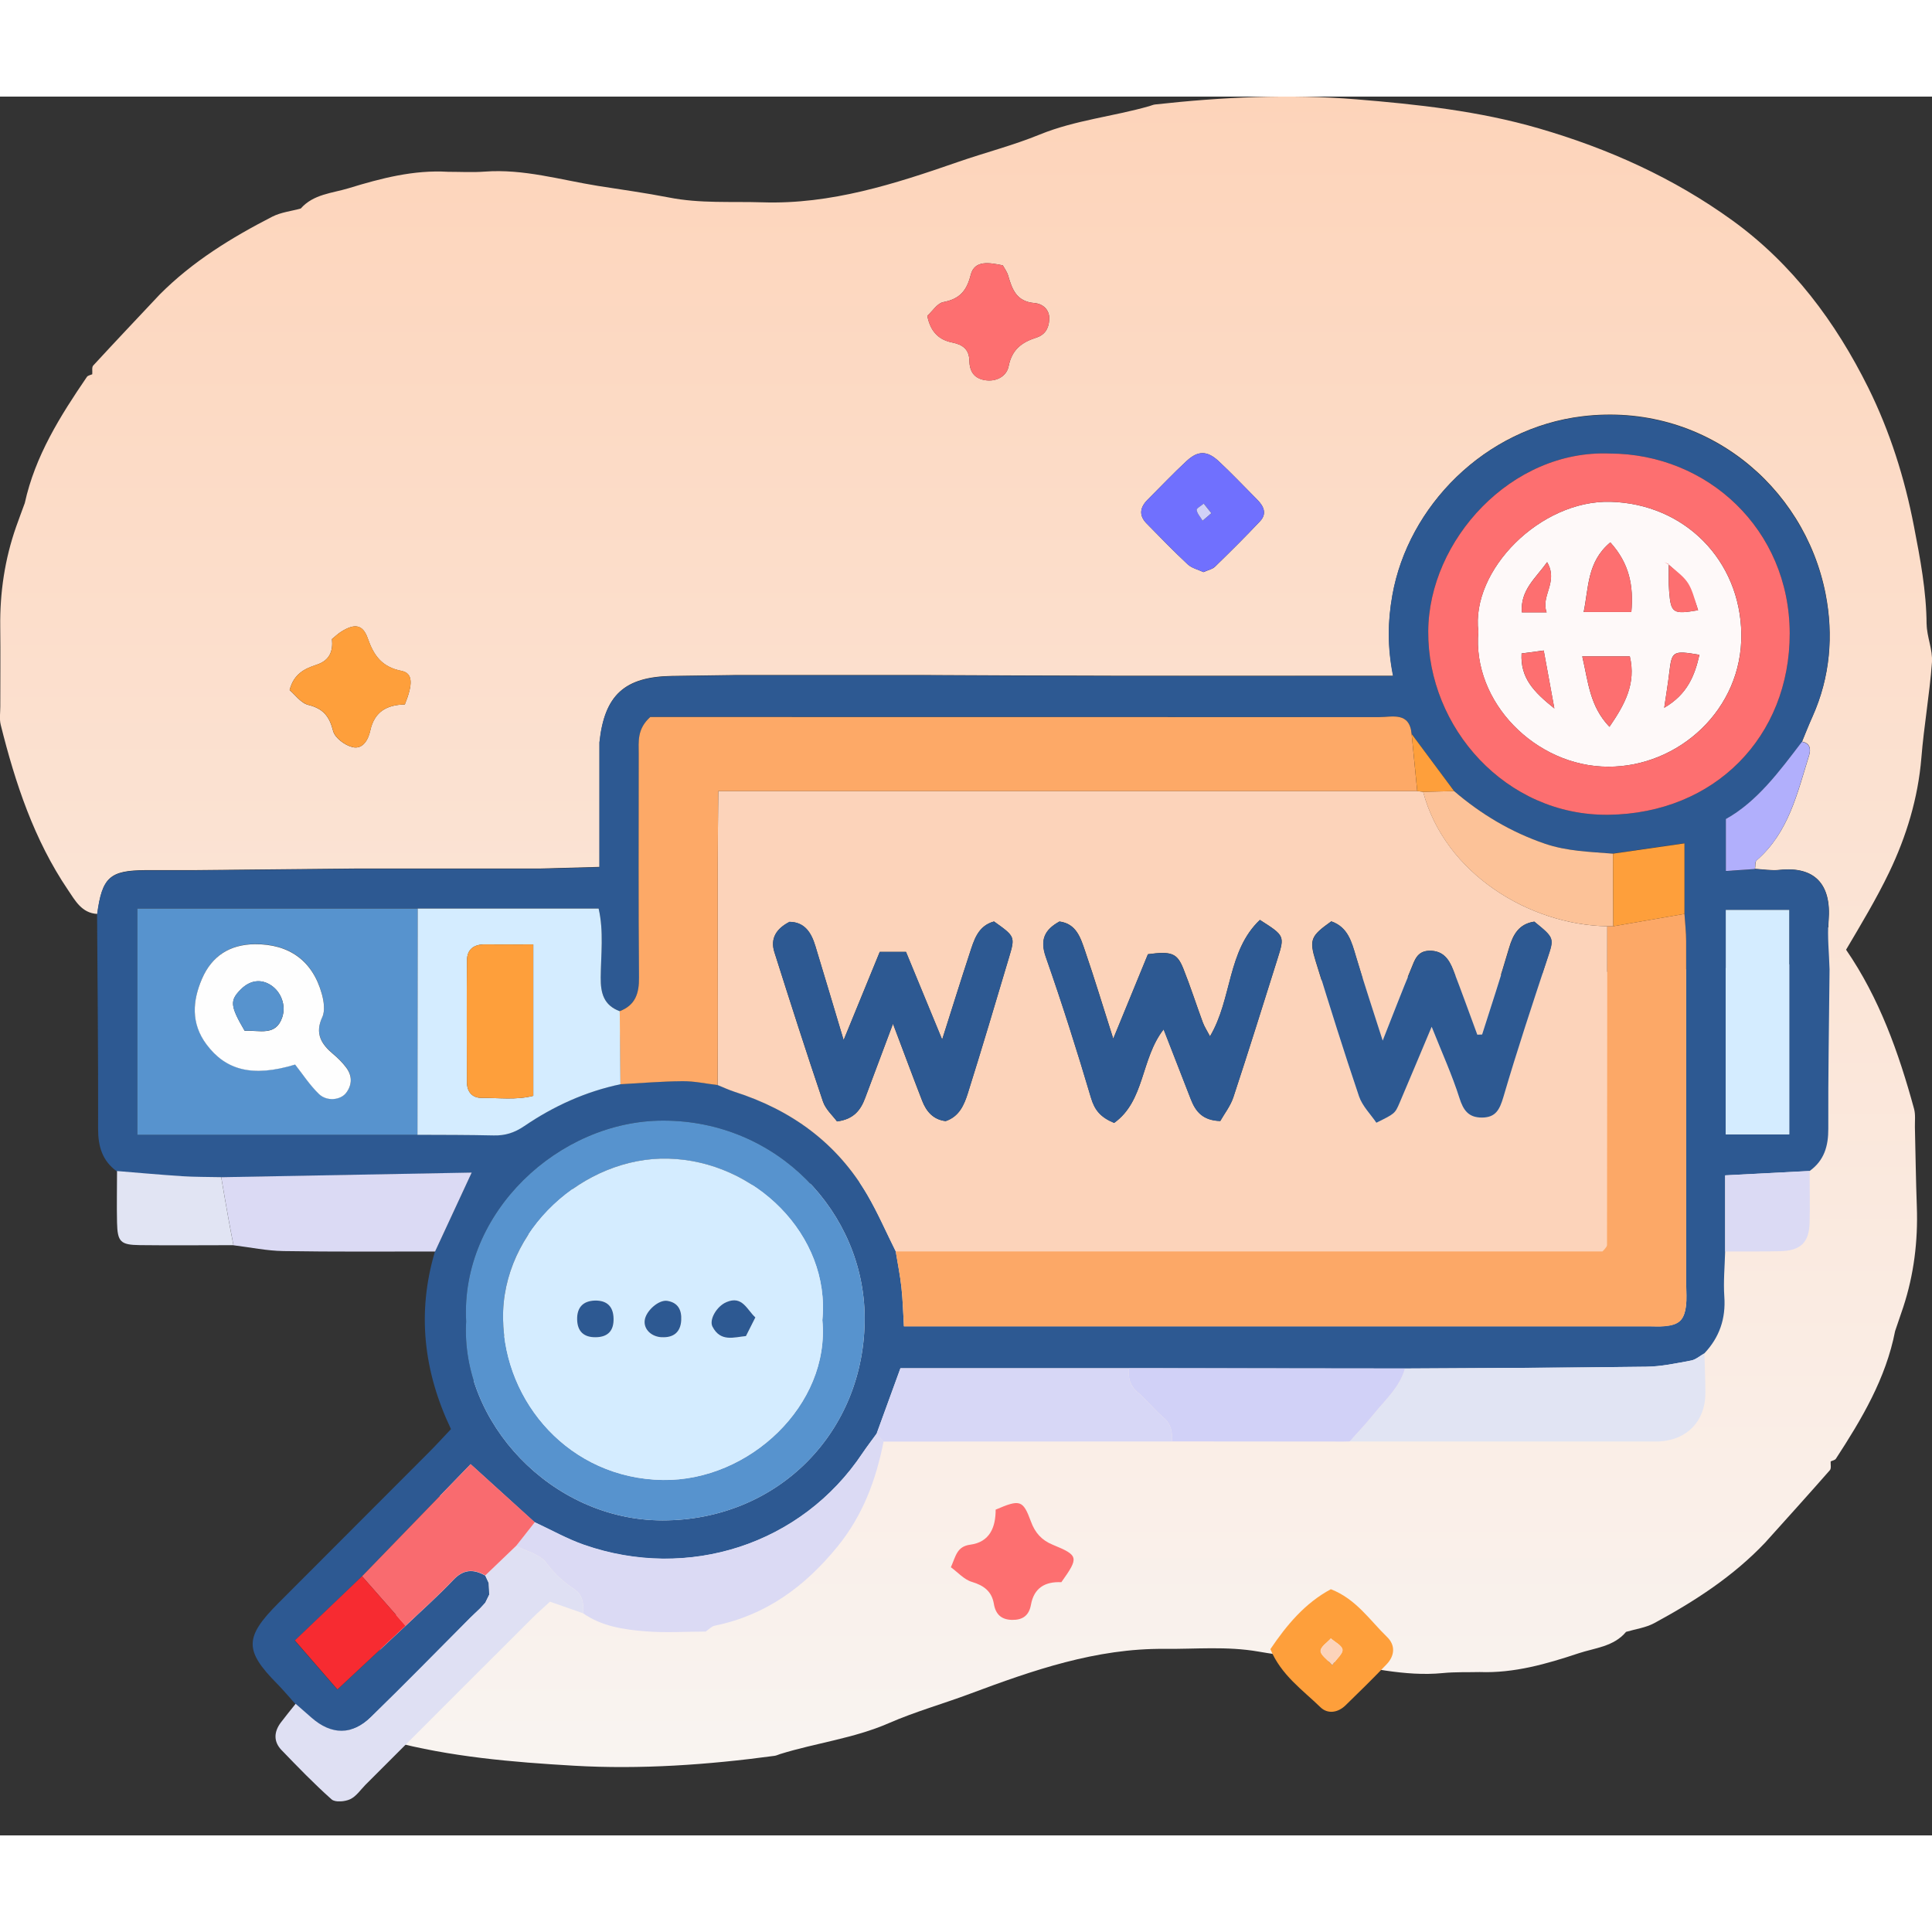 <svg width="40" height="40" viewBox="0 0 40 36" fill="none" xmlns="http://www.w3.org/2000/svg">
<rect x="0" y="0" width="40" height="36" fill="#333333" stroke="none"/>
<g clip-path="url(#clip0_46_1350)">
<path d="M39.888 10.928C39.884 10.238 39.756 9.567 39.626 8.895C39.434 7.898 39.129 6.933 38.68 6.026C38.004 4.666 37.111 3.464 35.866 2.563C34.649 1.683 33.304 1.078 31.86 0.658C30.619 0.297 29.343 0.16 28.074 0.056C26.694 -0.057 25.299 0.01 23.915 0.163C23.875 0.167 23.836 0.186 23.797 0.197C23.047 0.412 22.263 0.486 21.53 0.784C20.979 1.01 20.399 1.157 19.835 1.353C18.522 1.809 17.203 2.234 15.788 2.189C15.141 2.168 14.498 2.217 13.845 2.088C13.364 1.994 12.87 1.926 12.381 1.849C11.604 1.724 10.838 1.493 10.037 1.553C9.785 1.572 9.529 1.557 9.276 1.557C8.564 1.514 7.887 1.692 7.218 1.897C6.877 2.001 6.49 2.018 6.227 2.317C6.03 2.372 5.818 2.394 5.639 2.485C4.793 2.919 3.985 3.415 3.307 4.097C2.847 4.586 2.385 5.074 1.93 5.568C1.897 5.603 1.916 5.687 1.91 5.749C1.873 5.765 1.821 5.773 1.8 5.802C1.247 6.612 0.727 7.439 0.513 8.416C0.453 8.579 0.392 8.742 0.334 8.906C0.099 9.576 -0.004 10.268 0.005 10.979C0.012 11.529 0.005 12.079 0.006 12.628C0.006 12.755 -0.015 12.888 0.015 13.007C0.316 14.213 0.704 15.386 1.408 16.426C1.557 16.646 1.692 16.905 2.014 16.922C2.116 16.162 2.272 16.02 3.011 16.015C3.349 16.012 3.686 16.017 4.024 16.015C5.14 16.005 6.256 15.993 7.372 15.982C8.642 15.982 9.911 15.982 11.18 15.982C11.588 15.971 11.996 15.96 12.413 15.948V13.366C12.517 12.386 12.932 12.008 13.922 11.994C14.364 11.987 14.805 11.981 15.246 11.975C16.515 11.975 17.786 11.975 19.055 11.975C20.386 11.98 21.716 11.989 23.047 11.99C24.758 11.992 26.469 11.99 28.181 11.99H28.845C28.724 11.39 28.733 10.861 28.83 10.317C29.155 8.487 30.733 6.859 32.769 6.617C35.282 6.319 37.357 8.048 37.797 10.294C37.964 11.145 37.894 12.015 37.528 12.832C37.45 13.005 37.381 13.18 37.309 13.355C37.483 13.384 37.494 13.517 37.456 13.639C37.212 14.421 37.033 15.237 36.37 15.811C36.334 15.841 36.347 15.927 36.337 15.988C36.504 15.997 36.674 16.027 36.839 16.01C37.563 15.931 37.922 16.296 37.86 17.061C37.856 17.108 37.856 17.157 37.855 17.205C37.771 17.14 37.671 17.094 37.54 17.09C37.455 17.853 37.305 17.998 36.565 18.021C36.227 18.032 35.89 18.035 35.553 18.046C34.437 18.081 33.321 18.119 32.205 18.156C30.936 18.186 29.668 18.215 28.398 18.244C27.991 18.265 27.584 18.285 27.167 18.305C27.189 19.212 27.208 20.048 27.227 20.886C27.145 21.869 26.739 22.257 25.751 22.294C25.309 22.311 24.869 22.327 24.427 22.344C23.158 22.373 21.888 22.404 20.619 22.433C19.288 22.459 17.958 22.481 16.629 22.509C14.917 22.546 13.207 22.588 11.496 22.628C11.291 22.633 11.086 22.637 10.832 22.643C10.966 23.24 10.969 23.77 10.886 24.315C10.736 25.295 10.227 26.227 9.476 26.926C9.528 27.04 9.548 27.175 9.518 27.326C9.062 29.599 8.179 31.724 7.044 33.729C7.384 33.846 7.729 33.951 8.08 34.044C9.329 34.376 10.609 34.483 11.879 34.557C13.262 34.637 14.655 34.539 16.034 34.353C16.075 34.348 16.112 34.328 16.151 34.316C16.896 34.084 17.678 33.992 18.402 33.676C18.947 33.438 19.525 33.276 20.084 33.067C21.385 32.581 22.694 32.125 24.11 32.138C24.757 32.144 25.399 32.08 26.054 32.194C26.538 32.278 27.034 32.333 27.524 32.399C28.303 32.506 29.074 32.718 29.874 32.639C30.126 32.614 30.382 32.624 30.635 32.618C31.347 32.644 32.022 32.45 32.685 32.229C33.024 32.117 33.411 32.092 33.666 31.786C33.862 31.728 34.074 31.7 34.25 31.605C35.087 31.152 35.882 30.638 36.544 29.94C36.993 29.441 37.443 28.943 37.886 28.438C37.918 28.401 37.898 28.318 37.902 28.257C37.939 28.239 37.991 28.231 38.01 28.202C38.545 27.38 39.045 26.541 39.236 25.559C39.292 25.395 39.349 25.23 39.404 25.065C39.626 24.389 39.711 23.694 39.686 22.983C39.666 22.434 39.659 21.884 39.646 21.334C39.644 21.207 39.661 21.075 39.628 20.955C39.31 19.792 38.909 18.664 38.221 17.663C38.532 17.136 38.849 16.61 39.113 16.061C39.47 15.316 39.711 14.526 39.78 13.69C39.833 13.03 39.95 12.374 39.999 11.714C40.018 11.453 39.892 11.184 39.889 10.919L39.888 10.928ZM8.381 12.585C8.013 12.592 7.753 12.73 7.666 13.124C7.626 13.309 7.515 13.522 7.296 13.468C7.139 13.43 6.932 13.275 6.897 13.135C6.821 12.833 6.694 12.671 6.383 12.595C6.229 12.557 6.109 12.382 5.996 12.288C6.085 11.943 6.318 11.841 6.555 11.763C6.825 11.674 6.898 11.486 6.873 11.231C6.938 11.179 6.998 11.119 7.068 11.076C7.339 10.908 7.51 10.924 7.612 11.213C7.739 11.576 7.906 11.809 8.313 11.891C8.551 11.938 8.551 12.162 8.381 12.586V12.585ZM21.448 4.992C21.152 5.088 20.95 5.239 20.882 5.583C20.842 5.788 20.628 5.914 20.381 5.868C20.157 5.827 20.074 5.679 20.069 5.462C20.065 5.237 19.935 5.135 19.719 5.092C19.459 5.041 19.268 4.89 19.199 4.539C19.31 4.438 19.407 4.278 19.529 4.255C19.865 4.191 20.014 4.027 20.098 3.69C20.177 3.379 20.485 3.438 20.762 3.494C20.796 3.556 20.848 3.625 20.871 3.701C20.955 3.99 21.043 4.246 21.424 4.275C21.561 4.286 21.738 4.39 21.723 4.619C21.71 4.814 21.627 4.935 21.447 4.994L21.448 4.992ZM26.09 8.79C25.787 9.112 25.473 9.424 25.155 9.733C25.101 9.786 25.01 9.803 24.916 9.845C24.805 9.792 24.675 9.763 24.591 9.685C24.299 9.413 24.02 9.125 23.74 8.839C23.573 8.669 23.602 8.503 23.761 8.345C24.03 8.077 24.29 7.8 24.569 7.543C24.802 7.327 24.992 7.329 25.226 7.543C25.503 7.8 25.763 8.077 26.031 8.346C26.164 8.48 26.235 8.634 26.09 8.789V8.79Z" fill="url(#paint0_linear_46_1350)"/>
<path d="M36.334 15.992C36.501 16.001 36.672 16.031 36.836 16.013C37.56 15.934 37.92 16.3 37.857 17.065C37.831 17.397 37.87 17.735 37.879 18.071C37.869 19.169 37.848 20.266 37.853 21.365C37.855 21.729 37.768 22.028 37.465 22.245C36.886 22.275 36.305 22.304 35.717 22.335V23.914C35.709 24.222 35.679 24.533 35.7 24.84C35.733 25.3 35.6 25.689 35.286 26.021C35.195 26.072 35.108 26.151 35.011 26.169C34.705 26.226 34.394 26.294 34.083 26.297C32.418 26.319 30.753 26.324 29.087 26.334C27.182 26.332 25.276 26.329 23.372 26.328H18.642C18.473 26.79 18.311 27.237 18.148 27.685C18.051 27.82 17.949 27.951 17.856 28.089C16.593 29.983 14.245 30.736 12.093 29.987C11.741 29.865 11.411 29.677 11.07 29.519C10.639 29.128 10.209 28.737 9.743 28.315C8.983 29.1 8.238 29.869 7.493 30.638C7.016 31.094 6.538 31.551 6.103 31.967C6.436 32.352 6.721 32.68 6.984 32.982C7.484 32.514 7.94 32.089 8.395 31.664C8.726 31.348 9.069 31.045 9.383 30.713C9.595 30.488 9.801 30.482 10.046 30.621C10.07 30.672 10.093 30.723 10.117 30.775C10.121 30.855 10.125 30.934 10.129 31.015C10.101 31.072 10.074 31.128 10.046 31.185C10.014 31.221 9.981 31.255 9.949 31.291L9.92 31.32C9.887 31.351 9.855 31.383 9.822 31.413C9.791 31.442 9.761 31.472 9.731 31.501C9.048 32.187 8.37 32.88 7.676 33.556C7.286 33.937 6.855 33.928 6.446 33.569C6.337 33.472 6.226 33.377 6.117 33.281C5.991 33.141 5.871 32.996 5.739 32.862C5.057 32.171 5.06 31.897 5.761 31.193C6.802 30.149 7.844 29.107 8.886 28.063C9.032 27.917 9.171 27.763 9.337 27.588C8.77 26.397 8.629 25.176 9.004 23.916C9.248 23.392 9.491 22.867 9.762 22.282C8.015 22.315 6.296 22.346 4.576 22.378C4.307 22.372 4.037 22.375 3.769 22.358C3.318 22.329 2.869 22.287 2.418 22.251C2.117 22.032 2.03 21.734 2.031 21.369C2.035 19.889 2.019 18.41 2.01 16.93C2.112 16.17 2.268 16.027 3.007 16.022C3.345 16.02 3.682 16.025 4.02 16.022C5.136 16.012 6.252 16.001 7.368 15.989C8.638 15.989 9.907 15.989 11.177 15.989C11.584 15.979 11.993 15.967 12.409 15.956V13.374C12.513 12.394 12.928 12.015 13.918 12.001C14.36 11.995 14.801 11.989 15.242 11.982C16.511 11.982 17.782 11.982 19.052 11.982C20.382 11.987 21.713 11.996 23.043 11.998C24.754 12 26.466 11.998 28.177 11.998H28.841C28.721 11.398 28.729 10.868 28.826 10.325C29.151 8.495 30.73 6.866 32.766 6.625C35.278 6.327 37.353 8.056 37.794 10.302C37.96 11.152 37.89 12.023 37.524 12.839C37.446 13.012 37.377 13.188 37.305 13.363C36.836 13.977 36.375 14.601 35.731 14.96V16.036C35.96 16.021 36.146 16.008 36.333 15.996L36.334 15.992ZM33.396 15.672C32.92 15.634 32.446 15.625 31.98 15.465C31.278 15.224 30.663 14.856 30.106 14.377C29.813 13.984 29.52 13.59 29.227 13.196C29.185 12.73 28.829 12.846 28.554 12.846C23.691 12.842 18.827 12.843 13.965 12.843H13.464C13.187 13.094 13.225 13.354 13.225 13.604C13.225 15.148 13.217 16.692 13.232 18.235C13.234 18.567 13.155 18.811 12.829 18.934C12.501 18.812 12.433 18.564 12.436 18.235C12.44 17.763 12.502 17.283 12.393 16.809H2.844V21.492C4.801 21.492 6.723 21.492 8.643 21.492C9.169 21.496 9.694 21.492 10.219 21.505C10.457 21.51 10.647 21.451 10.854 21.31C11.459 20.899 12.121 20.597 12.843 20.445C13.271 20.423 13.699 20.386 14.128 20.382C14.371 20.381 14.614 20.434 14.857 20.462C14.973 20.509 15.088 20.563 15.206 20.601C16.385 20.978 17.329 21.662 17.958 22.739C18.177 23.114 18.35 23.515 18.545 23.905C18.585 24.153 18.636 24.4 18.663 24.65C18.692 24.912 18.698 25.178 18.715 25.458C18.911 25.458 19.038 25.458 19.165 25.458C24.156 25.458 29.147 25.458 34.138 25.458C34.244 25.458 34.351 25.465 34.455 25.456C34.758 25.43 34.868 25.334 34.906 25.035C34.925 24.89 34.911 24.74 34.911 24.591C34.911 22.222 34.911 19.854 34.91 17.484C34.91 17.296 34.887 17.107 34.875 16.917V15.457C34.37 15.53 33.883 15.6 33.396 15.67V15.672ZM33.332 7.39C31.292 7.304 29.579 9.186 29.57 11.075C29.559 13.061 31.173 14.893 33.3 14.869C35.507 14.843 37.056 13.244 37.054 11.114C37.05 8.957 35.348 7.395 33.332 7.39ZM9.651 25.36C9.53 27.427 11.409 29.478 13.717 29.478C16.105 29.478 17.912 27.644 17.902 25.279C17.892 23.112 16.1 21.199 13.727 21.201C11.571 21.202 9.528 23.105 9.651 25.36ZM37.044 21.486V16.838H35.73V21.486H37.044Z" fill="#2D5992"/>
<path d="M29.088 26.333C30.754 26.323 32.419 26.319 34.084 26.296C34.394 26.292 34.705 26.225 35.013 26.168C35.111 26.15 35.196 26.071 35.288 26.02C35.295 26.295 35.308 26.569 35.308 26.844C35.308 27.422 34.929 27.814 34.35 27.844C34.267 27.848 34.181 27.844 34.097 27.844C32.046 27.844 29.995 27.844 27.944 27.844C28.109 27.658 28.282 27.48 28.436 27.287C28.677 26.986 28.979 26.725 29.088 26.334V26.333Z" fill="#E1E4F3"/>
<path d="M18.293 27.846C18.137 28.644 17.861 29.381 17.336 30.024C16.663 30.849 15.857 31.442 14.798 31.658C14.73 31.672 14.673 31.738 14.61 31.78C14.197 31.78 13.78 31.808 13.369 31.775C12.917 31.739 12.461 31.673 12.072 31.401C12.088 31.204 12.069 31.021 11.886 30.899C11.664 30.751 11.476 30.583 11.312 30.358C11.183 30.182 10.899 30.118 10.685 30.006C10.814 29.842 10.944 29.679 11.072 29.515C11.413 29.673 11.743 29.86 12.096 29.983C14.248 30.732 16.595 29.98 17.858 28.085C17.95 27.948 18.052 27.816 18.15 27.681C18.198 27.735 18.245 27.79 18.294 27.843L18.293 27.846Z" fill="#DBDAF4"/>
<path d="M10.685 30.006C10.9 30.12 11.183 30.182 11.312 30.358C11.476 30.583 11.663 30.75 11.886 30.899C12.068 31.02 12.088 31.205 12.072 31.401C11.86 31.327 11.648 31.253 11.387 31.161C11.284 31.257 11.143 31.378 11.012 31.509C9.864 32.655 8.717 33.803 7.569 34.95C7.465 35.055 7.376 35.192 7.25 35.251C7.14 35.302 6.939 35.32 6.865 35.254C6.504 34.933 6.166 34.583 5.83 34.235C5.661 34.06 5.669 33.859 5.812 33.666C5.912 33.533 6.017 33.405 6.121 33.275C6.23 33.37 6.341 33.467 6.45 33.563C6.859 33.922 7.289 33.931 7.68 33.55C8.374 32.874 9.052 32.181 9.735 31.495C9.765 31.466 9.795 31.436 9.826 31.407C9.859 31.377 9.891 31.345 9.924 31.314L9.953 31.285C9.985 31.249 10.018 31.215 10.05 31.179C10.078 31.122 10.104 31.066 10.133 31.009C10.129 30.928 10.125 30.849 10.121 30.769C10.097 30.718 10.074 30.667 10.05 30.615C10.262 30.411 10.474 30.208 10.686 30.004L10.685 30.006Z" fill="#DFE0F3"/>
<path d="M4.58 22.373C6.299 22.341 8.018 22.31 9.766 22.277C9.495 22.861 9.251 23.386 9.008 23.911C7.962 23.911 6.915 23.919 5.87 23.902C5.523 23.897 5.18 23.824 4.834 23.782C4.798 23.587 4.758 23.393 4.724 23.198C4.674 22.923 4.628 22.648 4.581 22.375L4.58 22.373Z" fill="#DBDAF4"/>
<path d="M29.088 26.333C28.979 26.724 28.677 26.985 28.436 27.285C28.281 27.479 28.108 27.659 27.944 27.843C27.902 27.843 27.86 27.844 27.818 27.846C26.632 27.846 25.447 27.843 24.262 27.843C24.276 27.651 24.249 27.483 24.084 27.344C23.895 27.184 23.739 26.984 23.551 26.823C23.388 26.684 23.355 26.519 23.372 26.325C25.276 26.328 27.182 26.331 29.087 26.332L29.088 26.333Z" fill="#D1D1F7"/>
<path d="M26.302 32.144C26.639 31.645 27.017 31.191 27.554 30.903C28.076 31.105 28.359 31.544 28.718 31.892C28.895 32.064 28.877 32.281 28.708 32.458C28.43 32.748 28.145 33.029 27.856 33.309C27.699 33.461 27.489 33.491 27.341 33.349C26.968 32.987 26.524 32.68 26.302 32.144ZM27.582 32.475C27.68 32.337 27.806 32.236 27.795 32.153C27.783 32.067 27.639 31.998 27.554 31.921C27.478 32.008 27.343 32.092 27.341 32.18C27.34 32.264 27.475 32.352 27.582 32.474V32.475Z" fill="#FE9F3B"/>
<path d="M4.58 22.373C4.627 22.648 4.673 22.923 4.723 23.197C4.757 23.392 4.796 23.587 4.833 23.78C4.188 23.78 3.541 23.787 2.895 23.779C2.492 23.774 2.432 23.71 2.423 23.308C2.415 22.954 2.423 22.599 2.423 22.245C2.874 22.282 3.323 22.322 3.774 22.352C4.043 22.369 4.311 22.366 4.581 22.372L4.58 22.373Z" fill="#E1E4F3"/>
<path d="M35.718 23.913V22.334C36.306 22.303 36.886 22.274 37.466 22.243C37.466 22.6 37.475 22.956 37.466 23.312C37.456 23.728 37.278 23.896 36.849 23.905C36.472 23.913 36.095 23.91 35.717 23.911L35.718 23.913Z" fill="#DBDAF4"/>
<path d="M24.916 9.845C24.805 9.793 24.675 9.763 24.591 9.686C24.299 9.413 24.02 9.125 23.74 8.839C23.573 8.67 23.602 8.503 23.761 8.345C24.03 8.078 24.29 7.8 24.569 7.543C24.802 7.328 24.992 7.329 25.226 7.543C25.503 7.8 25.763 8.078 26.031 8.346C26.164 8.48 26.235 8.634 26.09 8.789C25.787 9.111 25.473 9.423 25.155 9.731C25.101 9.785 25.01 9.801 24.916 9.843V9.845ZM25.08 8.624C25.013 8.54 24.968 8.484 24.924 8.428C24.872 8.472 24.77 8.526 24.776 8.56C24.789 8.638 24.856 8.708 24.901 8.78C24.953 8.734 25.006 8.689 25.082 8.624H25.08Z" fill="#7070FE"/>
<path d="M19.199 4.539C19.31 4.438 19.407 4.278 19.529 4.255C19.865 4.191 20.014 4.027 20.098 3.69C20.177 3.379 20.485 3.438 20.762 3.494C20.796 3.556 20.848 3.625 20.871 3.701C20.955 3.99 21.043 4.246 21.424 4.275C21.561 4.286 21.738 4.39 21.724 4.619C21.711 4.814 21.629 4.935 21.448 4.994C21.152 5.089 20.95 5.241 20.882 5.584C20.842 5.789 20.628 5.915 20.381 5.87C20.157 5.829 20.074 5.68 20.069 5.463C20.065 5.238 19.935 5.136 19.719 5.093C19.459 5.042 19.268 4.892 19.199 4.54V4.539Z" fill="#FD6F70"/>
<path d="M36.334 15.992C36.148 16.005 35.963 16.017 35.732 16.033V14.957C36.378 14.597 36.837 13.974 37.306 13.359C37.48 13.388 37.492 13.521 37.452 13.643C37.208 14.425 37.03 15.241 36.366 15.815C36.331 15.845 36.343 15.931 36.333 15.992H36.334Z" fill="#B1AFFC"/>
<path d="M18.545 23.908C18.35 23.518 18.177 23.117 17.958 22.741C17.329 21.664 16.385 20.98 15.206 20.604C15.088 20.565 14.973 20.512 14.857 20.465C14.871 18.445 14.847 16.425 14.871 14.379H29.344C29.385 14.383 29.424 14.388 29.465 14.394C29.915 16.087 31.664 17.149 33.277 17.177C33.276 19.377 33.273 21.579 33.271 23.779C33.271 23.797 33.257 23.816 33.247 23.832C33.235 23.85 33.219 23.864 33.179 23.908H18.546H18.545ZM25.052 19.455C24.996 19.348 24.94 19.263 24.904 19.169C24.767 18.798 24.647 18.42 24.5 18.053C24.371 17.731 24.253 17.69 23.767 17.755C23.542 18.304 23.309 18.871 23.049 19.505C22.838 18.844 22.664 18.265 22.468 17.694C22.375 17.423 22.289 17.124 21.935 17.078C21.626 17.248 21.528 17.455 21.653 17.813C21.989 18.775 22.298 19.749 22.588 20.727C22.664 20.979 22.782 21.129 23.067 21.248C23.706 20.792 23.617 19.917 24.092 19.311C24.293 19.828 24.474 20.294 24.656 20.76C24.753 21.007 24.897 21.198 25.265 21.208C25.346 21.062 25.476 20.899 25.537 20.713C25.851 19.763 26.148 18.807 26.449 17.853C26.601 17.373 26.598 17.373 26.085 17.045C25.407 17.689 25.512 18.678 25.053 19.454L25.052 19.455ZM18.489 19.198C18.709 19.78 18.897 20.288 19.093 20.793C19.18 21.017 19.328 21.183 19.579 21.211C19.859 21.117 19.962 20.875 20.037 20.637C20.331 19.703 20.609 18.765 20.889 17.827C21.02 17.39 21.016 17.389 20.579 17.078C20.243 17.171 20.166 17.465 20.074 17.743C19.888 18.308 19.712 18.876 19.506 19.523C19.228 18.852 18.985 18.261 18.757 17.708H18.214C17.974 18.294 17.739 18.868 17.466 19.534C17.251 18.817 17.069 18.201 16.881 17.586C16.798 17.312 16.662 17.091 16.346 17.086C16.076 17.224 15.941 17.427 16.033 17.715C16.36 18.747 16.691 19.78 17.038 20.806C17.093 20.968 17.242 21.099 17.329 21.218C17.679 21.173 17.82 20.979 17.912 20.732C18.094 20.244 18.277 19.757 18.487 19.198H18.489ZM30.688 19.417C30.652 19.417 30.617 19.419 30.582 19.421C30.418 18.975 30.259 18.528 30.087 18.085C30 17.861 29.877 17.675 29.586 17.684C29.334 17.692 29.286 17.889 29.216 18.055C29.022 18.517 28.844 18.985 28.624 19.543C28.422 18.91 28.239 18.361 28.074 17.806C27.983 17.499 27.907 17.195 27.562 17.075C27.138 17.377 27.101 17.452 27.238 17.898C27.529 18.834 27.819 19.77 28.134 20.698C28.202 20.9 28.374 21.068 28.492 21.244C28.873 21.055 28.877 21.057 28.975 20.828C29.186 20.332 29.394 19.834 29.637 19.256C29.855 19.805 30.06 20.257 30.21 20.727C30.293 20.985 30.4 21.138 30.68 21.137C30.968 21.136 31.048 20.968 31.123 20.709C31.406 19.749 31.721 18.799 32.035 17.848C32.176 17.42 32.187 17.424 31.765 17.081C31.45 17.128 31.326 17.343 31.243 17.627C31.068 18.226 30.871 18.82 30.683 19.416L30.688 19.417Z" fill="#FCD3BA"/>
<path d="M18.545 23.908H33.178C33.218 23.864 33.234 23.85 33.245 23.832C33.257 23.816 33.27 23.797 33.27 23.779C33.272 21.579 33.275 19.378 33.276 17.177H33.338H33.401C33.892 17.092 34.384 17.007 34.875 16.921C34.887 17.11 34.91 17.298 34.91 17.488C34.912 19.858 34.911 22.226 34.911 24.595C34.911 24.743 34.925 24.893 34.906 25.04C34.868 25.339 34.758 25.434 34.455 25.46C34.351 25.469 34.244 25.462 34.138 25.462C29.147 25.462 24.156 25.462 19.165 25.462C19.039 25.462 18.913 25.462 18.715 25.462C18.699 25.182 18.692 24.917 18.663 24.654C18.636 24.404 18.584 24.157 18.545 23.909V23.908Z" fill="#FCA867"/>
<path d="M29.344 14.379H14.871C14.847 16.426 14.871 18.445 14.857 20.465C14.614 20.436 14.371 20.382 14.128 20.385C13.7 20.388 13.271 20.425 12.843 20.448C12.838 19.944 12.833 19.44 12.828 18.936C13.154 18.812 13.233 18.57 13.23 18.237C13.216 16.694 13.224 15.149 13.224 13.606C13.224 13.355 13.186 13.094 13.463 12.845H13.964C18.826 12.845 23.69 12.845 28.552 12.847C28.827 12.847 29.184 12.731 29.226 13.197C29.264 13.591 29.304 13.984 29.342 14.379H29.344Z" fill="#FDA967"/>
<path d="M8.643 21.494H2.844V16.811H8.648C8.647 18.372 8.644 19.933 8.643 21.494ZM6.113 20.038C6.258 20.221 6.41 20.457 6.606 20.647C6.77 20.807 7.058 20.774 7.172 20.617C7.297 20.447 7.293 20.261 7.165 20.093C7.088 19.992 6.995 19.902 6.9 19.82C6.653 19.613 6.515 19.396 6.674 19.053C6.735 18.922 6.706 18.726 6.664 18.574C6.473 17.885 5.986 17.54 5.279 17.545C4.758 17.549 4.389 17.794 4.188 18.252C3.988 18.71 3.95 19.18 4.277 19.619C4.673 20.149 5.219 20.309 6.114 20.036L6.113 20.038Z" fill="#5793CE"/>
<path d="M9.651 25.36C9.528 23.104 11.571 21.202 13.727 21.201C16.1 21.198 17.892 23.112 17.902 25.279C17.912 27.645 16.107 29.478 13.717 29.478C11.409 29.478 9.529 27.428 9.651 25.36ZM17.026 25.332C17.196 23.574 15.628 22.033 13.834 21.989C12.096 21.945 10.382 23.468 10.415 25.309C10.446 27.038 11.797 28.611 13.722 28.642C15.518 28.669 17.19 27.079 17.026 25.334V25.332Z" fill="#5793CE"/>
<path d="M8.643 21.494C8.644 19.933 8.647 18.372 8.648 16.811H12.394C12.503 17.285 12.441 17.764 12.437 18.237C12.434 18.565 12.501 18.813 12.831 18.936C12.836 19.44 12.841 19.944 12.846 20.448C12.124 20.6 11.462 20.901 10.857 21.313C10.649 21.454 10.46 21.513 10.222 21.508C9.696 21.496 9.17 21.497 8.645 21.495L8.643 21.494ZM11.04 17.553C10.666 17.553 10.353 17.555 10.041 17.553C9.814 17.55 9.67 17.653 9.669 17.881C9.661 18.723 9.664 19.566 9.668 20.407C9.668 20.604 9.775 20.733 9.975 20.731C10.325 20.727 10.68 20.78 11.042 20.688V17.553H11.04Z" fill="#D4ECFF"/>
<path d="M23.373 26.327C23.356 26.52 23.388 26.686 23.552 26.825C23.741 26.985 23.896 27.185 24.086 27.345C24.25 27.484 24.277 27.652 24.263 27.844C22.611 27.844 20.961 27.844 19.31 27.846C18.971 27.846 18.633 27.846 18.294 27.846C18.245 27.792 18.198 27.737 18.15 27.684C18.313 27.237 18.476 26.79 18.644 26.327H23.374H23.373Z" fill="#D7D7F6"/>
<path d="M37.044 21.486H35.73V16.839H37.044V21.486Z" fill="#D4ECFF"/>
<path d="M10.685 30.006C10.472 30.21 10.261 30.414 10.048 30.617C9.804 30.479 9.596 30.484 9.385 30.709C9.072 31.041 8.728 31.345 8.397 31.66C8.097 31.319 7.796 30.977 7.496 30.635C8.24 29.866 8.987 29.097 9.745 28.313C10.211 28.736 10.642 29.127 11.072 29.516C10.944 29.68 10.814 29.843 10.685 30.008V30.006Z" fill="#F96B6F"/>
<path d="M33.401 17.177H33.338H33.276C31.663 17.149 29.912 16.087 29.464 14.394C29.678 14.389 29.892 14.384 30.106 14.379C30.663 14.857 31.278 15.224 31.98 15.466C32.447 15.626 32.919 15.635 33.396 15.674C33.397 16.175 33.399 16.677 33.401 17.177Z" fill="#FCC298"/>
<path d="M7.496 30.635C7.796 30.977 8.097 31.319 8.397 31.66C7.941 32.086 7.487 32.511 6.986 32.978C6.724 32.676 6.439 32.348 6.105 31.963C6.541 31.547 7.018 31.091 7.496 30.634V30.635Z" fill="#F72B31"/>
<path d="M33.401 17.177C33.4 16.676 33.397 16.174 33.396 15.674C33.883 15.604 34.371 15.534 34.875 15.461V16.921C34.384 17.007 33.892 17.092 33.401 17.177Z" fill="#FE9F3B"/>
<path d="M30.106 14.379C29.892 14.384 29.678 14.389 29.464 14.394C29.424 14.387 29.384 14.382 29.343 14.379C29.305 13.985 29.265 13.592 29.227 13.197C29.52 13.591 29.813 13.984 30.106 14.379Z" fill="#FE9F3B"/>
<path d="M20.615 29.255C21.119 29.039 21.179 29.053 21.345 29.503C21.429 29.735 21.569 29.889 21.793 29.981C22.334 30.204 22.341 30.242 21.974 30.758C21.636 30.741 21.407 30.878 21.345 31.224C21.304 31.451 21.171 31.542 20.952 31.538C20.73 31.533 20.612 31.422 20.576 31.201C20.532 30.948 20.37 30.825 20.121 30.751C19.959 30.703 19.829 30.551 19.687 30.448C19.789 30.219 19.809 30.018 20.088 29.981C20.491 29.927 20.615 29.623 20.614 29.253L20.615 29.255Z" fill="#FD6F70"/>
<path d="M6.874 11.23C6.939 11.178 6.999 11.118 7.069 11.075C7.34 10.907 7.511 10.923 7.613 11.212C7.74 11.575 7.907 11.808 8.314 11.889C8.552 11.937 8.552 12.161 8.382 12.585C8.014 12.592 7.754 12.73 7.667 13.124C7.627 13.309 7.516 13.522 7.297 13.467C7.14 13.429 6.933 13.274 6.898 13.133C6.822 12.832 6.695 12.67 6.384 12.594C6.23 12.555 6.11 12.381 5.997 12.287C6.086 11.942 6.319 11.84 6.556 11.762C6.826 11.673 6.898 11.485 6.874 11.23Z" fill="#FE9F3B"/>
<path d="M27.582 32.475C27.475 32.353 27.339 32.265 27.342 32.181C27.343 32.093 27.478 32.009 27.554 31.923C27.64 31.999 27.783 32.068 27.795 32.154C27.806 32.237 27.68 32.338 27.582 32.477V32.475Z" fill="#FCD3BA"/>
<path d="M25.08 8.624C25.005 8.688 24.953 8.734 24.899 8.78C24.855 8.708 24.789 8.638 24.775 8.56C24.768 8.526 24.87 8.472 24.922 8.427C24.967 8.484 25.012 8.54 25.079 8.624H25.08Z" fill="#D1D1F7"/>
<path d="M25.052 19.456C25.511 18.681 25.407 17.692 26.084 17.047C26.598 17.375 26.599 17.376 26.448 17.856C26.147 18.811 25.849 19.766 25.536 20.716C25.475 20.901 25.345 21.066 25.264 21.211C24.895 21.199 24.752 21.01 24.655 20.763C24.473 20.297 24.292 19.831 24.091 19.314C23.616 19.92 23.705 20.794 23.066 21.25C22.781 21.132 22.661 20.982 22.587 20.73C22.298 19.752 21.989 18.778 21.651 17.815C21.526 17.459 21.626 17.251 21.934 17.081C22.288 17.126 22.373 17.425 22.466 17.697C22.662 18.268 22.837 18.846 23.048 19.507C23.309 18.873 23.541 18.307 23.766 17.758C24.25 17.693 24.37 17.734 24.498 18.056C24.645 18.422 24.766 18.801 24.903 19.171C24.938 19.265 24.995 19.351 25.051 19.458L25.052 19.456Z" fill="#2D5992"/>
<path d="M18.488 19.198C18.279 19.757 18.095 20.244 17.913 20.732C17.821 20.979 17.68 21.173 17.33 21.218C17.243 21.099 17.094 20.969 17.04 20.806C16.692 19.78 16.361 18.748 16.034 17.715C15.942 17.427 16.077 17.224 16.347 17.085C16.664 17.089 16.799 17.312 16.882 17.586C17.069 18.201 17.252 18.817 17.467 19.534C17.74 18.868 17.975 18.293 18.215 17.708H18.759C18.986 18.262 19.231 18.852 19.507 19.523C19.712 18.876 19.889 18.308 20.075 17.742C20.165 17.465 20.244 17.171 20.581 17.078C21.017 17.389 21.02 17.39 20.89 17.826C20.61 18.764 20.332 19.703 20.038 20.637C19.963 20.873 19.86 21.117 19.58 21.211C19.329 21.183 19.181 21.017 19.095 20.793C18.898 20.288 18.71 19.78 18.49 19.198H18.488Z" fill="#2D5992"/>
<path d="M30.686 19.417C30.875 18.821 31.072 18.228 31.247 17.628C31.329 17.344 31.453 17.129 31.768 17.082C32.19 17.425 32.18 17.422 32.038 17.849C31.724 18.799 31.408 19.75 31.127 20.71C31.05 20.969 30.97 21.137 30.684 21.138C30.404 21.14 30.295 20.987 30.214 20.728C30.065 20.259 29.859 19.806 29.641 19.258C29.398 19.836 29.19 20.334 28.979 20.829C28.881 21.058 28.877 21.057 28.496 21.245C28.378 21.07 28.206 20.901 28.137 20.699C27.823 19.771 27.531 18.835 27.242 17.899C27.105 17.453 27.142 17.378 27.566 17.077C27.909 17.196 27.986 17.501 28.077 17.808C28.242 18.363 28.425 18.911 28.627 19.544C28.848 18.986 29.026 18.518 29.22 18.056C29.29 17.89 29.338 17.692 29.59 17.685C29.88 17.678 30.004 17.862 30.09 18.086C30.261 18.529 30.421 18.976 30.586 19.422C30.621 19.422 30.656 19.419 30.691 19.418L30.686 19.417Z" fill="#2D5992"/>
<path d="M6.113 20.04C5.219 20.312 4.671 20.153 4.275 19.623C3.948 19.185 3.986 18.714 4.186 18.256C4.387 17.796 4.757 17.553 5.277 17.549C5.984 17.544 6.472 17.889 6.663 18.578C6.705 18.729 6.734 18.925 6.673 19.057C6.514 19.399 6.651 19.617 6.898 19.824C6.995 19.906 7.087 19.996 7.163 20.097C7.292 20.265 7.296 20.451 7.171 20.621C7.056 20.778 6.77 20.81 6.604 20.651C6.408 20.461 6.257 20.226 6.111 20.042L6.113 20.04ZM5.065 19.341C5.378 19.327 5.71 19.458 5.843 19.064C5.927 18.816 5.82 18.537 5.612 18.4C5.407 18.263 5.179 18.294 4.991 18.48C4.755 18.713 4.763 18.824 5.065 19.341Z" fill="#FEFEFE"/>
<path d="M17.026 25.332C17.19 27.078 15.517 28.668 13.722 28.64C11.796 28.61 10.444 27.037 10.415 25.308C10.383 23.467 12.096 21.944 13.834 21.988C15.629 22.032 17.198 23.574 17.026 25.331V25.332ZM15.639 25.275C15.463 25.113 15.37 24.818 15.041 24.959C14.836 25.047 14.679 25.326 14.752 25.466C14.92 25.791 15.198 25.684 15.445 25.662C15.517 25.519 15.573 25.41 15.64 25.275H15.639ZM12.703 25.297C12.698 25.048 12.564 24.922 12.316 24.927C12.07 24.933 11.944 25.069 11.949 25.318C11.954 25.564 12.088 25.69 12.338 25.686C12.587 25.681 12.709 25.551 12.703 25.297ZM13.697 25.686C13.948 25.701 14.088 25.579 14.104 25.337C14.116 25.125 14.04 24.971 13.817 24.934C13.636 24.903 13.368 25.146 13.347 25.344C13.329 25.524 13.483 25.675 13.697 25.688V25.686Z" fill="#D4ECFF"/>
<path d="M11.04 17.553V20.688C10.679 20.78 10.323 20.727 9.973 20.731C9.773 20.733 9.668 20.602 9.667 20.407C9.663 19.566 9.66 18.723 9.668 17.881C9.67 17.653 9.813 17.55 10.04 17.553C10.351 17.557 10.665 17.553 11.039 17.553H11.04Z" fill="#FE9F3B"/>
<path d="M5.064 19.339C4.761 18.822 4.754 18.712 4.99 18.479C5.178 18.291 5.406 18.262 5.611 18.398C5.82 18.536 5.926 18.815 5.842 19.063C5.709 19.456 5.376 19.324 5.064 19.339Z" fill="#5793CE"/>
<path d="M30.607 11.077C30.448 9.808 31.891 8.347 33.347 8.389C34.884 8.433 36.03 9.604 36.052 11.123C36.075 12.689 34.753 13.878 33.296 13.874C31.795 13.872 30.475 12.534 30.607 11.077ZM34.544 9.688L34.456 9.636C34.488 9.65 34.52 9.665 34.55 9.679C34.552 9.868 34.543 10.057 34.558 10.246C34.594 10.696 34.637 10.721 35.157 10.634C35.039 10.239 34.834 9.923 34.543 9.688H34.544ZM33.34 9.23C32.857 9.631 32.893 10.167 32.788 10.671H33.775C33.824 10.126 33.733 9.664 33.34 9.23ZM32.759 11.589C32.884 12.124 32.912 12.619 33.322 13.048C33.64 12.583 33.877 12.154 33.743 11.589H32.759ZM35.183 11.556C34.629 11.464 34.613 11.477 34.559 11.937C34.534 12.152 34.498 12.366 34.456 12.653C34.935 12.374 35.087 11.989 35.185 11.556H35.183ZM32.181 12.667C32.094 12.199 32.029 11.845 31.961 11.468C31.777 11.492 31.642 11.51 31.502 11.529C31.476 12.035 31.749 12.321 32.181 12.667ZM32.032 9.638C31.791 9.976 31.476 10.214 31.508 10.677H32.021C31.893 10.335 32.271 10.05 32.031 9.638H32.032Z" fill="#FEF9F9"/>
<path d="M33.332 7.39C31.292 7.304 29.578 9.186 29.57 11.075C29.559 13.061 31.173 14.893 33.3 14.869C35.507 14.843 37.056 13.244 37.054 11.114C37.05 8.957 35.348 7.395 33.332 7.39ZM33.298 13.874C31.797 13.872 30.476 12.534 30.609 11.077C30.449 9.808 31.892 8.347 33.349 8.389C34.885 8.433 36.031 9.604 36.053 11.123C36.076 12.689 34.754 13.878 33.298 13.874Z" fill="#FD6F70"/>
<path d="M32.79 10.671H33.776C33.825 10.126 33.734 9.664 33.341 9.229C32.858 9.631 32.894 10.167 32.79 10.671Z" fill="#FD6F70"/>
<path d="M32.76 11.589C32.885 12.124 32.913 12.619 33.323 13.048C33.641 12.583 33.878 12.154 33.745 11.589H32.76Z" fill="#FD6F70"/>
<path d="M34.559 11.938C34.534 12.153 34.498 12.367 34.456 12.655C34.935 12.376 35.087 11.99 35.185 11.557C34.631 11.465 34.614 11.478 34.561 11.938H34.559Z" fill="#FD6F70"/>
<path d="M31.504 11.53C31.477 12.036 31.751 12.322 32.182 12.669C32.096 12.2 32.031 11.846 31.962 11.469C31.779 11.493 31.644 11.511 31.504 11.53Z" fill="#FD6F70"/>
<path d="M34.559 10.247C34.595 10.698 34.638 10.722 35.158 10.635C34.981 10.046 34.98 10.042 34.552 9.694C34.552 9.879 34.544 10.064 34.559 10.247Z" fill="#FD6F70"/>
<path d="M34.552 9.68L34.544 9.688C34.544 9.688 34.549 9.692 34.552 9.694C34.552 9.689 34.552 9.686 34.552 9.68Z" fill="#FD6F70"/>
<path d="M32.022 10.679C31.895 10.336 32.273 10.051 32.032 9.64C31.791 9.977 31.476 10.215 31.508 10.679H32.021H32.022Z" fill="#FD6F70"/>
<path d="M34.552 9.681C34.52 9.666 34.488 9.651 34.458 9.637L34.545 9.689L34.553 9.682L34.552 9.681Z" fill="#FD6F70"/>
<path d="M15.639 25.275C15.572 25.41 15.516 25.52 15.444 25.662C15.199 25.684 14.918 25.792 14.751 25.466C14.678 25.325 14.835 25.046 15.04 24.959C15.369 24.818 15.462 25.113 15.638 25.275H15.639Z" fill="#2D5992"/>
<path d="M12.703 25.297C12.71 25.551 12.587 25.681 12.338 25.686C12.087 25.691 11.954 25.565 11.949 25.318C11.944 25.069 12.072 24.934 12.316 24.927C12.564 24.921 12.698 25.048 12.703 25.297Z" fill="#2D5992"/>
<path d="M13.697 25.686C13.484 25.674 13.329 25.522 13.347 25.343C13.366 25.146 13.636 24.903 13.817 24.933C14.04 24.97 14.116 25.124 14.104 25.336C14.09 25.578 13.948 25.7 13.697 25.685V25.686Z" fill="#2D5992"/>
</g>
<defs>
<linearGradient id="paint0_linear_46_1350" x1="20" y1="-0.001" x2="20" y2="34.585" gradientUnits="userSpaceOnUse">
<stop stop-color="#FDD4BA"/>
<stop offset="1" stop-color="#F9F4F1"/>
</linearGradient>
<clipPath id="clip0_46_1350">
<rect width="40" height="35.295" fill="white"/>
</clipPath>
</defs>
</svg>
